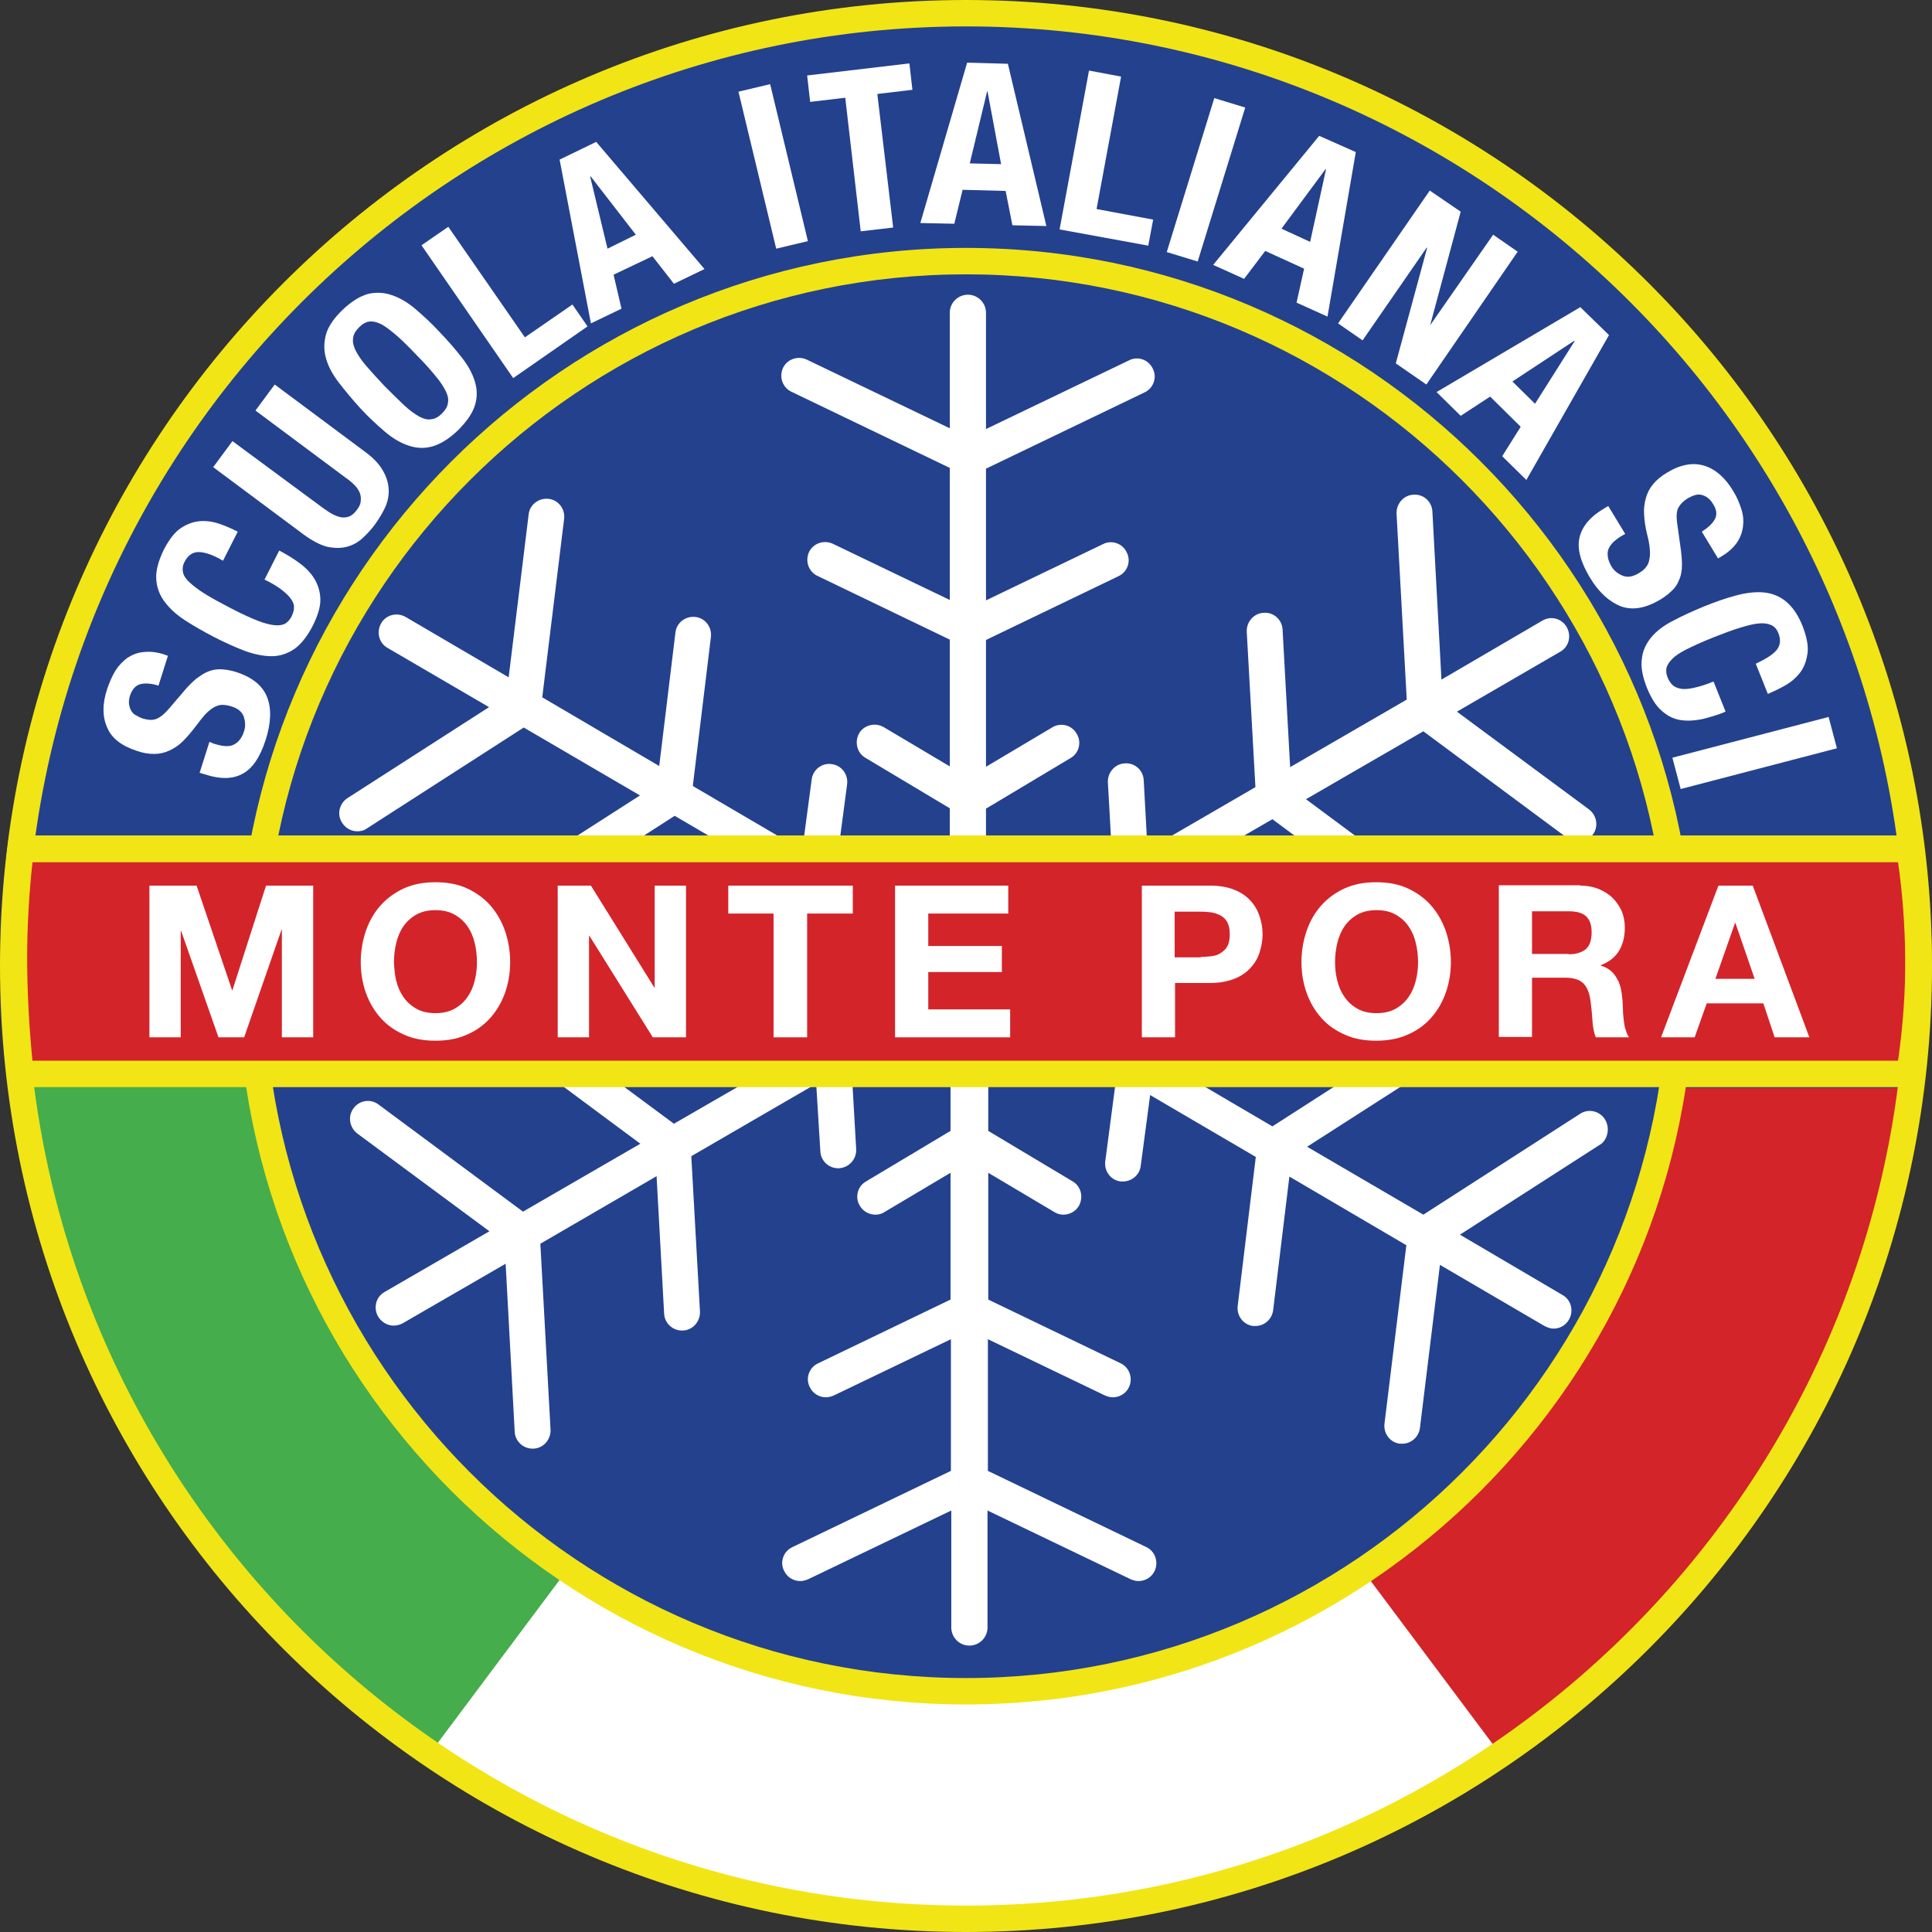 <?xml version="1.0" encoding="UTF-8"?>
<!-- Generator: Adobe Illustrator 27.0.0, SVG Export Plug-In . SVG Version: 6.00 Build 0)  -->
<svg xmlns="http://www.w3.org/2000/svg" xmlns:xlink="http://www.w3.org/1999/xlink" version="1.1" id="Livello_1" x="0px" y="0px" viewBox="0 0 512 512" style="enable-background:new 0 0 512 512;" xml:space="preserve">
<rect x="0" y="0" width="512" height="512" fill="#333333" stroke="none"/>
<style type="text/css">
	.st0{fill:#24418E;stroke:#F1E516;stroke-width:2;stroke-miterlimit:10;}
	.st1{fill:#FFFFFF;}
	.st2{fill:#45AD4B;}
	.st3{fill:#D3242A;}
	.st4{fill:#24418E;}
	.st5{fill:#F1E516;}
	.st6{fill:#020203;}
</style>
<g>
	<circle class="st0" cx="256" cy="256" r="252.5"></circle>
	<path class="st1" d="M105,458.3l32.9-67.8c0,0,92.5,47.1,226.1-8.4c20.9,32.7,46.9,73.2,46.9,73.2S260.9,571.8,105,458.3z"></path>
	<path class="st2" d="M115.4,462.7l35-46.8c0,0-61.2-33.4-79.5-129.8c-28,0-62.8,0-62.8,0S5.6,391,115.4,462.7z"></path>
	<path class="st3" d="M397.6,464.9l-35-46.8c0,0,61.2-33.4,79.5-129.8c28,0,62.8,0,62.8,0S507.4,393.2,397.6,464.9z"></path>
	<g>
		<circle class="st4" cx="256" cy="258.7" r="189.5"></circle>
		<path class="st5" d="M256,451.7c-106.4,0-193-86.6-193-193s86.6-193,193-193s193,86.6,193,193S362.4,451.7,256,451.7z M256,72.7    c-102.5,0-186,83.4-186,186s83.4,186,186,186s186-83.4,186-186S358.5,72.7,256,72.7z"></path>
	</g>
	<path class="st1" d="M425.3,296.6c-1.4-2.2-4.4-2.9-6.6-1.4l-41.5,26.7l-30.8-18l30.7-19.7c2.2-1.4,2.9-4.4,1.4-6.6   c-1.4-2.2-4.4-2.9-6.6-1.4l-34.7,22.3l-27.1-15.9l16.8-9.9c2.3-1.3,3-4.3,1.7-6.5c-1.3-2.3-4.3-3-6.5-1.7L300.8,277l-33.4-19.5   l32.9-19l16,11.9c0.8,0.6,1.8,0.9,2.8,0.9c1.5,0,2.9-0.7,3.8-1.9c1.6-2.1,1.1-5.1-1-6.7l-12.7-9.4l28-16.2l32,23.7   c0.8,0.6,1.8,0.9,2.8,0.9c1.5,0,2.9-0.7,3.8-1.9c1.6-2.1,1.1-5.1-1-6.7l-28.7-21.3l31.1-18l38.3,28.4c0.8,0.6,1.8,0.9,2.8,0.9   c1.5,0,2.9-0.7,3.8-1.9c1.6-2.1,1.1-5.1-1-6.7l-35-25.9l27.4-15.9c2.3-1.3,3-4.2,1.7-6.5c-1.3-2.3-4.2-3.1-6.5-1.7L382,180.1   l-2.4-44.5c-0.1-2.6-2.3-4.7-5-4.5c-2.6,0.1-4.6,2.4-4.5,5l2.7,49.3l-30.9,17.9l-2-36.4c-0.1-2.6-2.3-4.7-5-4.5   c-2.6,0.1-4.6,2.4-4.5,5l2.3,41.2l-28.6,16.6l-1-18.4c-0.1-2.6-2.3-4.7-5-4.5c-2.6,0.1-4.6,2.4-4.5,5l1.3,23.2L261.3,250v-35.7   l22.4-13.4c2.3-1.3,3-4.3,1.6-6.5c-1.3-2.3-4.3-3-6.5-1.6l-17.5,10.4v-33.6l35.1-16.9c2.4-1.1,3.4-4,2.2-6.3   c-1.1-2.4-4-3.4-6.3-2.2l-31,14.9v-34.9l42-20.2c2.4-1.1,3.4-4,2.2-6.3c-1.1-2.4-4-3.4-6.3-2.2l-37.9,18.2V82.9   c0-2.6-2.1-4.8-4.8-4.8c-2.6,0-4.8,2.1-4.8,4.8v30.6l-37.9-18.2c-2.4-1.1-5.2-0.1-6.3,2.2c-1.1,2.4-0.1,5.2,2.2,6.3l42,20.2V159   l-31-14.9c-2.4-1.1-5.2-0.1-6.3,2.2c-1.1,2.4-0.1,5.2,2.2,6.3l35.1,16.9v33.6l-17.5-10.4c-2.2-1.3-5.2-0.6-6.5,1.6   c-1.3,2.3-0.6,5.2,1.6,6.5l22.4,13.4v34l-30.2-17.7l3-22.7c0.3-2.6-1.5-5-4.1-5.3c-2.6-0.4-5,1.5-5.3,4.1l-2.5,18.7l-29-17   l4.8-39.5c0.3-2.6-1.5-5-4.1-5.3c-2.6-0.3-5,1.5-5.3,4.1l-4.3,35.4l-31-18.2l5.8-47.3c0.3-2.6-1.5-5-4.1-5.3   c-2.6-0.3-5,1.5-5.3,4.1l-5.3,43.2l-27.3-16c-2.3-1.3-5.2-0.6-6.5,1.7c-1.3,2.3-0.6,5.2,1.7,6.5l26.9,15.7l-37.5,24.1   c-2.2,1.4-2.9,4.4-1.4,6.6c0.9,1.4,2.4,2.2,4,2.2c0.9,0,1.8-0.2,2.6-0.8l41.5-26.7l30.8,18l-30.7,19.7c-2.2,1.4-2.9,4.4-1.4,6.6   c0.9,1.4,2.4,2.2,4,2.2c0.9,0,1.8-0.2,2.6-0.8l34.7-22.3l28.2,16.5l-16.9,10c-2.3,1.3-3,4.3-1.7,6.5c0.9,1.5,2.5,2.3,4.1,2.3   c0.8,0,1.7-0.2,2.4-0.7l21.4-12.7l32.3,18.9L222,272.7l-21.6-14.9c-2.2-1.5-5.1-0.9-6.6,1.2c-1.5,2.2-0.9,5.1,1.2,6.6l17.9,12.4   l-34.3,19.8l-32-23.7c-2.1-1.6-5.1-1.1-6.6,1c-1.6,2.1-1.1,5.1,1,6.7l28.7,21.3l-31.1,18l-38.3-28.4c-2.1-1.6-5.1-1.1-6.6,1   c-1.6,2.1-1.1,5.1,1,6.7l35,25.9l-27.8,16.1c-2.3,1.3-3,4.2-1.7,6.5c0.9,1.5,2.5,2.4,4.1,2.4c0.8,0,1.6-0.2,2.4-0.6l27.3-15.8   l2.4,44.5c0.1,2.5,2.2,4.5,4.7,4.5c0.1,0,0.2,0,0.3,0c2.6-0.1,4.6-2.4,4.5-5l-2.7-49.3l30.8-17.9l2,36.4c0.1,2.5,2.2,4.5,4.7,4.5   c0.1,0,0.2,0,0.3,0c2.6-0.1,4.6-2.4,4.5-5l-2.3-41.2l33.1-19.2l1.1,17.9c0.1,2.5,2.2,4.5,4.7,4.5c0.1,0,0.2,0,0.3,0   c2.6-0.2,4.6-2.4,4.5-5l-1.3-22.7l26.3-15.2v33l-22.4,13.4c-2.3,1.3-3,4.3-1.6,6.5c0.9,1.5,2.5,2.3,4.1,2.3c0.8,0,1.7-0.2,2.4-0.7   l17.5-10.4v33.6l-35.1,16.9c-2.4,1.1-3.4,4-2.2,6.3c0.8,1.7,2.5,2.7,4.3,2.7c0.7,0,1.4-0.2,2.1-0.5l31-14.9v34.9l-42,20.2   c-2.4,1.1-3.4,4-2.2,6.3c0.8,1.7,2.5,2.7,4.3,2.7c0.7,0,1.4-0.2,2.1-0.5l37.9-18.2v31c0,2.6,2.1,4.8,4.8,4.8c2.6,0,4.8-2.1,4.8-4.8   v-31l37.9,18.2c0.7,0.3,1.4,0.5,2.1,0.5c1.8,0,3.5-1,4.3-2.7c1.1-2.4,0.1-5.2-2.2-6.3l-42-20.2v-34.9l31,14.9   c0.7,0.3,1.4,0.5,2.1,0.5c1.8,0,3.5-1,4.3-2.7c1.1-2.4,0.1-5.2-2.2-6.3l-35.1-16.9v-33.6l17.5,10.4c0.8,0.5,1.6,0.7,2.4,0.7   c1.6,0,3.2-0.8,4.1-2.3c1.3-2.3,0.6-5.2-1.6-6.5l-22.4-13.4v-34.6l34,19.9l-3,22.8c-0.3,2.6,1.5,5,4.1,5.3c0.2,0,0.4,0,0.6,0   c2.3,0,4.4-1.7,4.7-4.1l2.5-18.8l28,16.4l-4.8,39.5c-0.3,2.6,1.5,5,4.1,5.3c0.2,0,0.4,0,0.6,0c2.4,0,4.4-1.8,4.7-4.2l4.3-35.4   l31,18.2l-5.8,47.3c-0.3,2.6,1.5,5,4.1,5.3c0.2,0,0.4,0,0.6,0c2.4,0,4.4-1.8,4.7-4.2l5.3-43.2l27.7,16.2c0.8,0.4,1.6,0.7,2.4,0.7   c1.6,0,3.2-0.8,4.1-2.4c1.3-2.3,0.6-5.2-1.7-6.5l-27.2-16l37.5-24.1C426.1,301.7,426.7,298.8,425.3,296.6z"></path>
	<g>
		<path class="st3" d="M506,284.6H5.5c-1.1-9.1-1.9-19.5-1.8-30.9c0-10.5,0.8-20.1,1.8-28.7c166.8,0,333.7,0,500.5,0    c1.3,8.2,2.3,17.7,2.4,28.5C508.5,265.3,507.4,275.8,506,284.6z"></path>
		<path class="st5" d="M509,288.1H2.4L2,285c-1.3-10.4-1.9-20.9-1.8-31.4c0-9.7,0.7-19.5,1.8-29.1l0.4-3.1H509l0.5,3    c1.5,9.6,2.4,19.3,2.4,29c0.1,10.6-0.7,21.3-2.4,31.8L509,288.1z M8.6,281.1H503c1.3-9.1,2-18.4,1.9-27.6    c-0.1-8.3-0.7-16.7-1.9-25H8.6c-0.9,8.4-1.4,16.8-1.4,25.2C7.2,262.8,7.7,272,8.6,281.1z"></path>
	</g>
	<g>
		<path class="st1" d="M52.1,234.7l9.4,27.7h0.1l8.9-27.7H83v40.2h-8.3v-28.5h-0.1l-9.9,28.5h-6.8L48,246.7h-0.1v28.2h-8.3v-40.2    H52.1z"></path>
		<path class="st1" d="M97,246.6c0.9-2.6,2.2-4.8,3.9-6.7c1.7-1.9,3.8-3.4,6.2-4.5c2.5-1.1,5.2-1.6,8.3-1.6c3.1,0,5.9,0.5,8.3,1.6    c2.4,1.1,4.5,2.6,6.2,4.5c1.7,1.9,3,4.2,3.9,6.7c0.9,2.6,1.4,5.4,1.4,8.4c0,2.9-0.5,5.7-1.4,8.2c-0.9,2.5-2.2,4.7-3.9,6.6    c-1.7,1.9-3.8,3.4-6.2,4.4c-2.4,1.1-5.2,1.6-8.3,1.6c-3.1,0-5.9-0.5-8.3-1.6c-2.5-1.1-4.5-2.5-6.2-4.4c-1.7-1.9-3-4.1-3.9-6.6    c-0.9-2.5-1.4-5.3-1.4-8.2C95.6,252,96.1,249.2,97,246.6z M105,259.9c0.4,1.6,1,3,1.9,4.3c0.9,1.3,2,2.3,3.4,3.1    c1.4,0.8,3.1,1.2,5.1,1.2c2,0,3.7-0.4,5.1-1.2c1.4-0.8,2.5-1.8,3.4-3.1c0.9-1.3,1.5-2.7,1.9-4.3c0.4-1.6,0.6-3.2,0.6-4.9    c0-1.8-0.2-3.5-0.6-5.1c-0.4-1.7-1-3.1-1.9-4.4c-0.9-1.3-2-2.3-3.4-3.1c-1.4-0.8-3.1-1.2-5.1-1.2c-2,0-3.7,0.4-5.1,1.2    c-1.4,0.8-2.5,1.8-3.4,3.1c-0.9,1.3-1.5,2.8-1.9,4.4c-0.4,1.7-0.6,3.4-0.6,5.1C104.5,256.7,104.6,258.3,105,259.9z"></path>
		<path class="st1" d="M156.6,234.7l16.8,27h0.1v-27h8.3v40.2h-8.8L156.2,248h-0.1v26.9h-8.3v-40.2H156.6z"></path>
		<path class="st1" d="M193,242.1v-7.4h33v7.4h-12.1v32.8H205v-32.8H193z"></path>
		<path class="st1" d="M267.2,234.7v7.4H246v8.6h19.5v6.9H246v9.9h21.7v7.4h-30.5v-40.2H267.2z"></path>
		<path class="st1" d="M320.7,234.7c2.5,0,4.7,0.4,6.4,1.1c1.8,0.7,3.2,1.7,4.3,2.9c1.1,1.2,1.9,2.6,2.4,4.1    c0.5,1.5,0.8,3.1,0.8,4.8c0,1.6-0.3,3.2-0.8,4.8c-0.5,1.6-1.3,2.9-2.4,4.1c-1.1,1.2-2.5,2.2-4.3,2.9c-1.8,0.7-3.9,1.1-6.4,1.1    h-9.3v14.4h-8.8v-40.2H320.7z M318.2,253.6c1,0,2-0.1,2.9-0.2c0.9-0.1,1.8-0.4,2.5-0.9s1.3-1,1.7-1.8c0.4-0.8,0.6-1.8,0.6-3.1    c0-1.3-0.2-2.3-0.6-3.1c-0.4-0.8-1-1.4-1.7-1.8c-0.7-0.4-1.5-0.7-2.5-0.9c-0.9-0.1-1.9-0.2-2.9-0.2h-6.9v12.1H318.2z"></path>
		<path class="st1" d="M346.3,246.6c0.9-2.6,2.2-4.8,3.9-6.7c1.7-1.9,3.8-3.4,6.2-4.5c2.5-1.1,5.2-1.6,8.3-1.6    c3.1,0,5.9,0.5,8.3,1.6c2.4,1.1,4.5,2.6,6.2,4.5c1.7,1.9,3,4.2,3.9,6.7c0.9,2.6,1.4,5.4,1.4,8.4c0,2.9-0.5,5.7-1.4,8.2    c-0.9,2.5-2.2,4.7-3.9,6.6c-1.7,1.9-3.8,3.4-6.2,4.4c-2.4,1.1-5.2,1.6-8.3,1.6c-3.1,0-5.9-0.5-8.3-1.6c-2.5-1.1-4.5-2.5-6.2-4.4    c-1.7-1.9-3-4.1-3.9-6.6c-0.9-2.5-1.4-5.3-1.4-8.2C344.9,252,345.4,249.2,346.3,246.6z M354.4,259.9c0.4,1.6,1,3,1.9,4.3    c0.9,1.3,2,2.3,3.4,3.1c1.4,0.8,3.1,1.2,5.1,1.2c2,0,3.7-0.4,5.1-1.2c1.4-0.8,2.5-1.8,3.4-3.1c0.9-1.3,1.5-2.7,1.9-4.3    c0.4-1.6,0.6-3.2,0.6-4.9c0-1.8-0.2-3.5-0.6-5.1c-0.4-1.7-1-3.1-1.9-4.4c-0.9-1.3-2-2.3-3.4-3.1c-1.4-0.8-3.1-1.2-5.1-1.2    c-2,0-3.7,0.4-5.1,1.2c-1.4,0.8-2.5,1.8-3.4,3.1c-0.9,1.3-1.5,2.8-1.9,4.4c-0.4,1.7-0.6,3.4-0.6,5.1    C353.8,256.7,354,258.3,354.4,259.9z"></path>
		<path class="st1" d="M418.8,234.7c1.8,0,3.4,0.3,4.9,0.9c1.4,0.6,2.7,1.4,3.7,2.4c1,1,1.8,2.2,2.4,3.5c0.5,1.3,0.8,2.8,0.8,4.3    c0,2.4-0.5,4.4-1.5,6.1c-1,1.7-2.6,3-4.9,3.9v0.1c1.1,0.3,2,0.8,2.7,1.4c0.7,0.6,1.3,1.4,1.7,2.2c0.5,0.8,0.8,1.8,1,2.8    c0.2,1,0.3,2,0.4,3c0,0.6,0.1,1.4,0.1,2.3c0,0.9,0.1,1.7,0.2,2.6c0.1,0.9,0.2,1.8,0.5,2.6c0.2,0.8,0.5,1.5,0.9,2.1h-8.8    c-0.5-1.3-0.8-2.8-0.9-4.6c-0.1-1.8-0.3-3.5-0.5-5.1c-0.3-2.1-0.9-3.6-1.9-4.6c-1-1-2.6-1.5-4.8-1.5H406v15.7h-8.8v-40.2H418.8z     M415.7,252.9c2,0,3.5-0.5,4.6-1.4c1-0.9,1.5-2.4,1.5-4.4c0-2-0.5-3.4-1.5-4.3c-1-0.9-2.5-1.3-4.6-1.3H406v11.3H415.7z"></path>
		<path class="st1" d="M464.5,234.7l15,40.2h-9.2l-3-9h-15l-3.2,9h-8.9l15.2-40.2H464.5z M465,259.4l-5.1-14.8h-0.1l-5.2,14.8H465z"></path>
	</g>
	<path class="st5" d="M256,512C114.8,512,0,397.2,0,256C0,114.8,114.8,0,256,0c141.2,0,256,114.8,256,256   C512,397.2,397.2,512,256,512z M256,7C118.7,7,7,118.7,7,256s111.7,249,249,249s249-111.7,249-249S393.3,7,256,7z"></path>
	<path class="st6" d="M66.5,222"></path>
	<g>
		<path class="st1" d="M56.7,197.1c1,0.3,1.8,0.5,2.7,0.6c0.8,0.1,1.6,0,2.2-0.2c0.7-0.3,1.3-0.7,1.8-1.3s1-1.4,1.3-2.5    c0.4-1.3,0.3-2.5-0.1-3.8c-0.5-1.3-1.6-2.2-3.3-2.7c-0.9-0.3-1.7-0.4-2.5-0.4c-0.7,0-1.5,0.3-2.2,0.7c-0.7,0.4-1.4,1-2.2,1.8    c-0.7,0.8-1.5,1.8-2.4,3c-1.2,1.6-2.4,3-3.5,4.1c-1.1,1.1-2.3,1.9-3.6,2.5c-1.3,0.6-2.6,0.9-4,0.9c-1.4,0-2.9-0.2-4.6-0.8    c-4-1.3-6.7-3.3-7.9-6.2c-1.3-2.9-1.3-6.3,0-10.2c0.6-1.8,1.3-3.4,2.2-4.9c0.9-1.4,2-2.5,3.2-3.4c1.3-0.8,2.7-1.4,4.3-1.5    c1.6-0.2,3.4,0,5.3,0.6l1.1,0.4l-2.5,7.9c-1.9-0.6-3.5-0.7-4.8-0.4c-1.3,0.4-2.1,1.3-2.7,2.9c-0.3,0.9-0.4,1.7-0.3,2.4    c0.1,0.7,0.3,1.3,0.6,1.8c0.3,0.5,0.7,0.9,1.3,1.2c0.5,0.3,1.1,0.6,1.7,0.8c1.3,0.4,2.4,0.5,3.4,0.2c1-0.3,2.2-1.2,3.5-2.7    l4.7-5.5c1.2-1.3,2.3-2.4,3.4-3.1c1.1-0.8,2.1-1.3,3.1-1.6c1-0.3,2.1-0.4,3.2-0.3c1.1,0.1,2.3,0.3,3.5,0.7c4.3,1.4,7,3.6,8.2,6.7    c1.2,3.1,1,6.9-0.4,11.3c-1.5,4.6-3.5,7.6-6.2,9c-2.6,1.4-5.9,1.4-9.6,0.2l-1.7-0.5l2.6-8.2L56.7,197.1z"></path>
		<path class="st1" d="M52.6,146.3c-1.6,0-2.8,0.9-3.7,2.6c-0.5,1-0.6,1.9-0.4,2.8s0.8,1.8,1.8,2.7c1,0.9,2.4,2,4.2,3.1    c1.8,1.1,4,2.3,6.7,3.7c2.9,1.5,5.3,2.6,7.1,3.3s3.4,1.1,4.6,1.2c1.2,0.1,2.1-0.1,2.8-0.5c0.7-0.5,1.2-1.1,1.6-1.9    c0.3-0.7,0.6-1.4,0.6-2.1c0.1-0.7-0.1-1.4-0.6-2.2c-0.5-0.8-1.3-1.6-2.4-2.5c-1.1-0.9-2.7-1.9-4.8-2.9l3.9-7.7    c2.1,1.1,3.9,2.2,5.6,3.5s3,2.7,3.9,4.3c0.9,1.6,1.4,3.4,1.4,5.3s-0.7,4.2-2,6.8c-1.5,2.9-3.1,4.9-4.9,6.2c-1.8,1.2-3.8,1.9-6,1.9    s-4.6-0.5-7.1-1.4c-2.6-1-5.3-2.2-8.2-3.7c-2.9-1.5-5.5-3-7.8-4.5s-4.1-3.2-5.4-5c-1.3-1.8-2-3.8-2.1-6c-0.1-2.2,0.6-4.7,2-7.6    c1.4-2.7,2.9-4.7,4.6-5.8c1.7-1.1,3.4-1.7,5.2-1.8c1.8-0.1,3.5,0.2,5.2,0.8c1.7,0.6,3.2,1.3,4.6,2l-3.9,7.7    C56.4,147,54.2,146.3,52.6,146.3z"></path>
		<path class="st1" d="M85.7,134.7c0.9,0.6,1.7,1.2,2.5,1.6s1.6,0.7,2.3,0.8c0.8,0.1,1.5,0,2.2-0.3c0.7-0.3,1.3-0.9,1.9-1.7    c0.6-0.8,1-1.6,1-2.4c0.1-0.7,0-1.5-0.3-2.2c-0.3-0.7-0.8-1.4-1.4-2c-0.6-0.6-1.4-1.3-2.3-1.9l-23.9-17.8l5.1-6.9l23.9,17.8    c2.2,1.6,3.8,3.3,4.7,4.9c1,1.7,1.5,3.3,1.6,5c0.1,1.6-0.2,3.2-0.9,4.8c-0.7,1.5-1.6,3-2.6,4.4c-1,1.4-2.2,2.7-3.4,3.8    c-1.2,1.1-2.6,1.9-4.2,2.3c-1.5,0.4-3.3,0.4-5.2,0c-1.9-0.5-4-1.6-6.3-3.3l-23.9-17.8l5.1-6.9L85.7,134.7z"></path>
		<path class="st1" d="M89.8,101.4c-1.7-2.2-2.8-4.3-3.4-6.4c-0.6-2.1-0.6-4.2,0-6.4c0.6-2.1,2.1-4.3,4.4-6.5    c2.3-2.2,4.6-3.6,6.7-4.2c2.1-0.5,4.3-0.4,6.3,0.3c2.1,0.7,4.2,1.9,6.3,3.7c2.1,1.8,4.3,3.8,6.5,6.2c2.3,2.4,4.2,4.6,5.9,6.8    c1.7,2.2,2.8,4.3,3.4,6.4c0.6,2.1,0.6,4.2-0.1,6.3c-0.7,2.1-2.2,4.2-4.5,6.5c-2.3,2.2-4.6,3.6-6.7,4.2c-2.1,0.6-4.2,0.5-6.3-0.2    c-2.1-0.7-4.2-1.9-6.3-3.7c-2.1-1.8-4.3-3.8-6.5-6.2C93.4,105.9,91.5,103.6,89.8,101.4z M107.1,107.4c1.5,1.4,2.8,2.3,4,3    c1.2,0.6,2.2,0.9,3.2,0.7c1-0.1,1.9-0.6,2.8-1.5c0.9-0.9,1.5-1.8,1.6-2.8c0.2-1,0-2-0.6-3.2c-0.6-1.2-1.5-2.6-2.8-4.1    c-1.3-1.6-2.9-3.4-4.9-5.4c-2-2.1-3.7-3.8-5.2-5.1c-1.5-1.3-2.8-2.3-4-3c-1.2-0.6-2.3-0.9-3.2-0.8c-1,0.1-1.9,0.6-2.8,1.5    c-0.9,0.9-1.5,1.8-1.6,2.8c-0.2,1,0,2,0.6,3.3c0.6,1.2,1.5,2.6,2.8,4.1c1.3,1.5,2.9,3.3,4.9,5.4    C103.9,104.3,105.6,106,107.1,107.4z"></path>
		<path class="st1" d="M111.7,65l7.1-4.9l20.3,29.3l12.6-8.7l4,5.8L136,100.2L111.7,65z"></path>
		<path class="st1" d="M158,37.6l28.7,33.7l-8.1,3.9l-5.7-7.3l-10.3,4.9l2.1,9l-8.1,3.9l-8.3-43.4L158,37.6z M168.5,62.2l-12-15.5    l-0.1,0.1l4.6,19.1L168.5,62.2z"></path>
		<path class="st1" d="M195.7,24.3l8.4-2l10,41.6l-8.4,2L195.7,24.3z"></path>
		<path class="st1" d="M241.8,23.8l-9.3,1.1l4.2,35.4l-8.6,1L224,25.9l-9.3,1.1l-0.8-7l27.1-3.2L241.8,23.8z"></path>
		<path class="st1" d="M267.1,16.9l10.2,43l-9-0.2l-1.8-9.1l-11.4-0.3l-2.2,9l-9-0.2l12.4-42.5L267.1,16.9z M265.3,43.5l-3.6-19.3    l-0.1,0l-4.6,19.1L265.3,43.5z"></path>
		<path class="st1" d="M288.6,18.7l8.5,1.6l-6.5,35.1l15,2.8l-1.3,6.9l-23.5-4.3L288.6,18.7z"></path>
		<path class="st1" d="M321.8,26l8.2,2.5l-12.6,40.8l-8.2-2.5L321.8,26z"></path>
		<path class="st1" d="M359.3,40.3l-7.5,43.6l-8.2-3.7l2-9l-10.3-4.7l-5.6,7.4l-8.2-3.7l28.1-34.2L359.3,40.3z M347.2,64.1l4.2-19.2    l-0.1-0.1l-11.7,15.8L347.2,64.1z"></path>
		<path class="st1" d="M379,86.2L379,86.2l16.7-24l6.5,4.5L378,101.9l-8.1-5.6l8.3-30.6l-0.1-0.1l-17,24.6l-6.5-4.5l24.3-35.2    l8.2,5.6L379,86.2z"></path>
		<path class="st1" d="M426.4,88.8l-21.9,38.4l-6.4-6.3l4.9-7.8l-8.1-8l-7.8,5.1l-6.4-6.3l38.1-22.5L426.4,88.8z M406.8,107    l10.5-16.6l-0.1-0.1l-16.4,10.8L406.8,107z"></path>
		<path class="st1" d="M429.8,142c-0.9,0.5-1.6,1.1-2.2,1.6c-0.6,0.6-1,1.2-1.3,1.8c-0.3,0.7-0.3,1.4-0.2,2.2c0.1,0.8,0.5,1.7,1,2.6    c0.7,1.1,1.7,1.9,3,2.4c1.3,0.5,2.7,0.2,4.2-0.7c0.8-0.5,1.5-1,1.9-1.6c0.5-0.6,0.8-1.3,0.9-2.1c0.2-0.8,0.2-1.7,0.1-2.8    c-0.1-1.1-0.3-2.3-0.7-3.8c-0.5-2-0.7-3.7-0.8-5.3c-0.1-1.6,0.1-3,0.5-4.4s1-2.5,1.9-3.6c0.9-1.1,2.1-2.1,3.6-3    c3.6-2.2,6.9-2.8,9.9-1.9c3,0.9,5.6,3.2,7.7,6.7c1,1.6,1.7,3.3,2.2,4.9c0.5,1.6,0.6,3.1,0.4,4.6c-0.2,1.5-0.7,2.9-1.6,4.2    c-0.9,1.3-2.2,2.5-4,3.6l-1,0.6l-4.3-7.1c1.7-1.1,2.9-2.2,3.5-3.4c0.6-1.2,0.4-2.5-0.5-3.9c-0.5-0.8-1-1.4-1.6-1.8    c-0.6-0.4-1.2-0.6-1.7-0.7c-0.6-0.1-1.2,0-1.8,0.2c-0.6,0.2-1.1,0.5-1.7,0.8c-1.1,0.7-1.9,1.5-2.4,2.4c-0.5,0.9-0.6,2.4-0.3,4.4    l1,7.2c0.2,1.8,0.3,3.3,0.2,4.6c-0.1,1.3-0.4,2.4-0.9,3.4c-0.4,1-1.1,1.9-1.9,2.6c-0.8,0.8-1.8,1.5-2.9,2.2    c-3.9,2.3-7.3,2.9-10.4,1.8c-3.1-1.2-5.9-3.7-8.3-7.7c-2.5-4.2-3.4-7.7-2.7-10.6c0.7-2.9,2.8-5.4,6.1-7.4l1.5-0.9l4.5,7.4    L429.8,142z"></path>
		<path class="st1" d="M470.8,172.3c1-1.2,1.2-2.7,0.5-4.5c-0.4-1-1-1.7-1.8-2.1c-0.8-0.4-1.9-0.6-3.2-0.5c-1.4,0.1-3,0.5-5,1.1    c-2,0.6-4.4,1.5-7.2,2.6c-3,1.2-5.4,2.3-7.2,3.2c-1.8,0.9-3.1,1.8-3.9,2.7c-0.8,0.8-1.3,1.7-1.4,2.4c-0.1,0.8,0,1.6,0.4,2.5    c0.3,0.7,0.7,1.3,1.2,1.8c0.5,0.5,1.2,0.8,2.1,1c0.9,0.2,2.1,0.1,3.5-0.2c1.4-0.3,3.2-0.8,5.3-1.7l3.2,8c-2.1,0.9-4.3,1.5-6.3,2    c-2.1,0.4-4,0.5-5.8,0.2c-1.8-0.3-3.5-1.2-4.9-2.5c-1.5-1.3-2.7-3.3-3.8-5.9c-1.2-3-1.7-5.6-1.4-7.7c0.2-2.2,1.1-4.1,2.5-5.8    s3.4-3.2,5.8-4.4c2.4-1.3,5.1-2.5,8.2-3.8c3-1.2,5.8-2.2,8.5-2.9c2.6-0.7,5.1-1,7.3-0.8c2.2,0.2,4.2,1,5.9,2.4s3.2,3.5,4.4,6.5    c1.1,2.9,1.6,5.3,1.3,7.3c-0.3,2-0.9,3.7-2,5.1c-1.1,1.4-2.4,2.5-4,3.4c-1.6,0.9-3.1,1.6-4.5,2.2l-3.2-8    C467.8,174.7,469.7,173.6,470.8,172.3z"></path>
		<path class="st1" d="M484.6,190l2.2,8.3l-41.4,10.8l-2.2-8.3L484.6,190z"></path>
	</g>
</g>
</svg>
